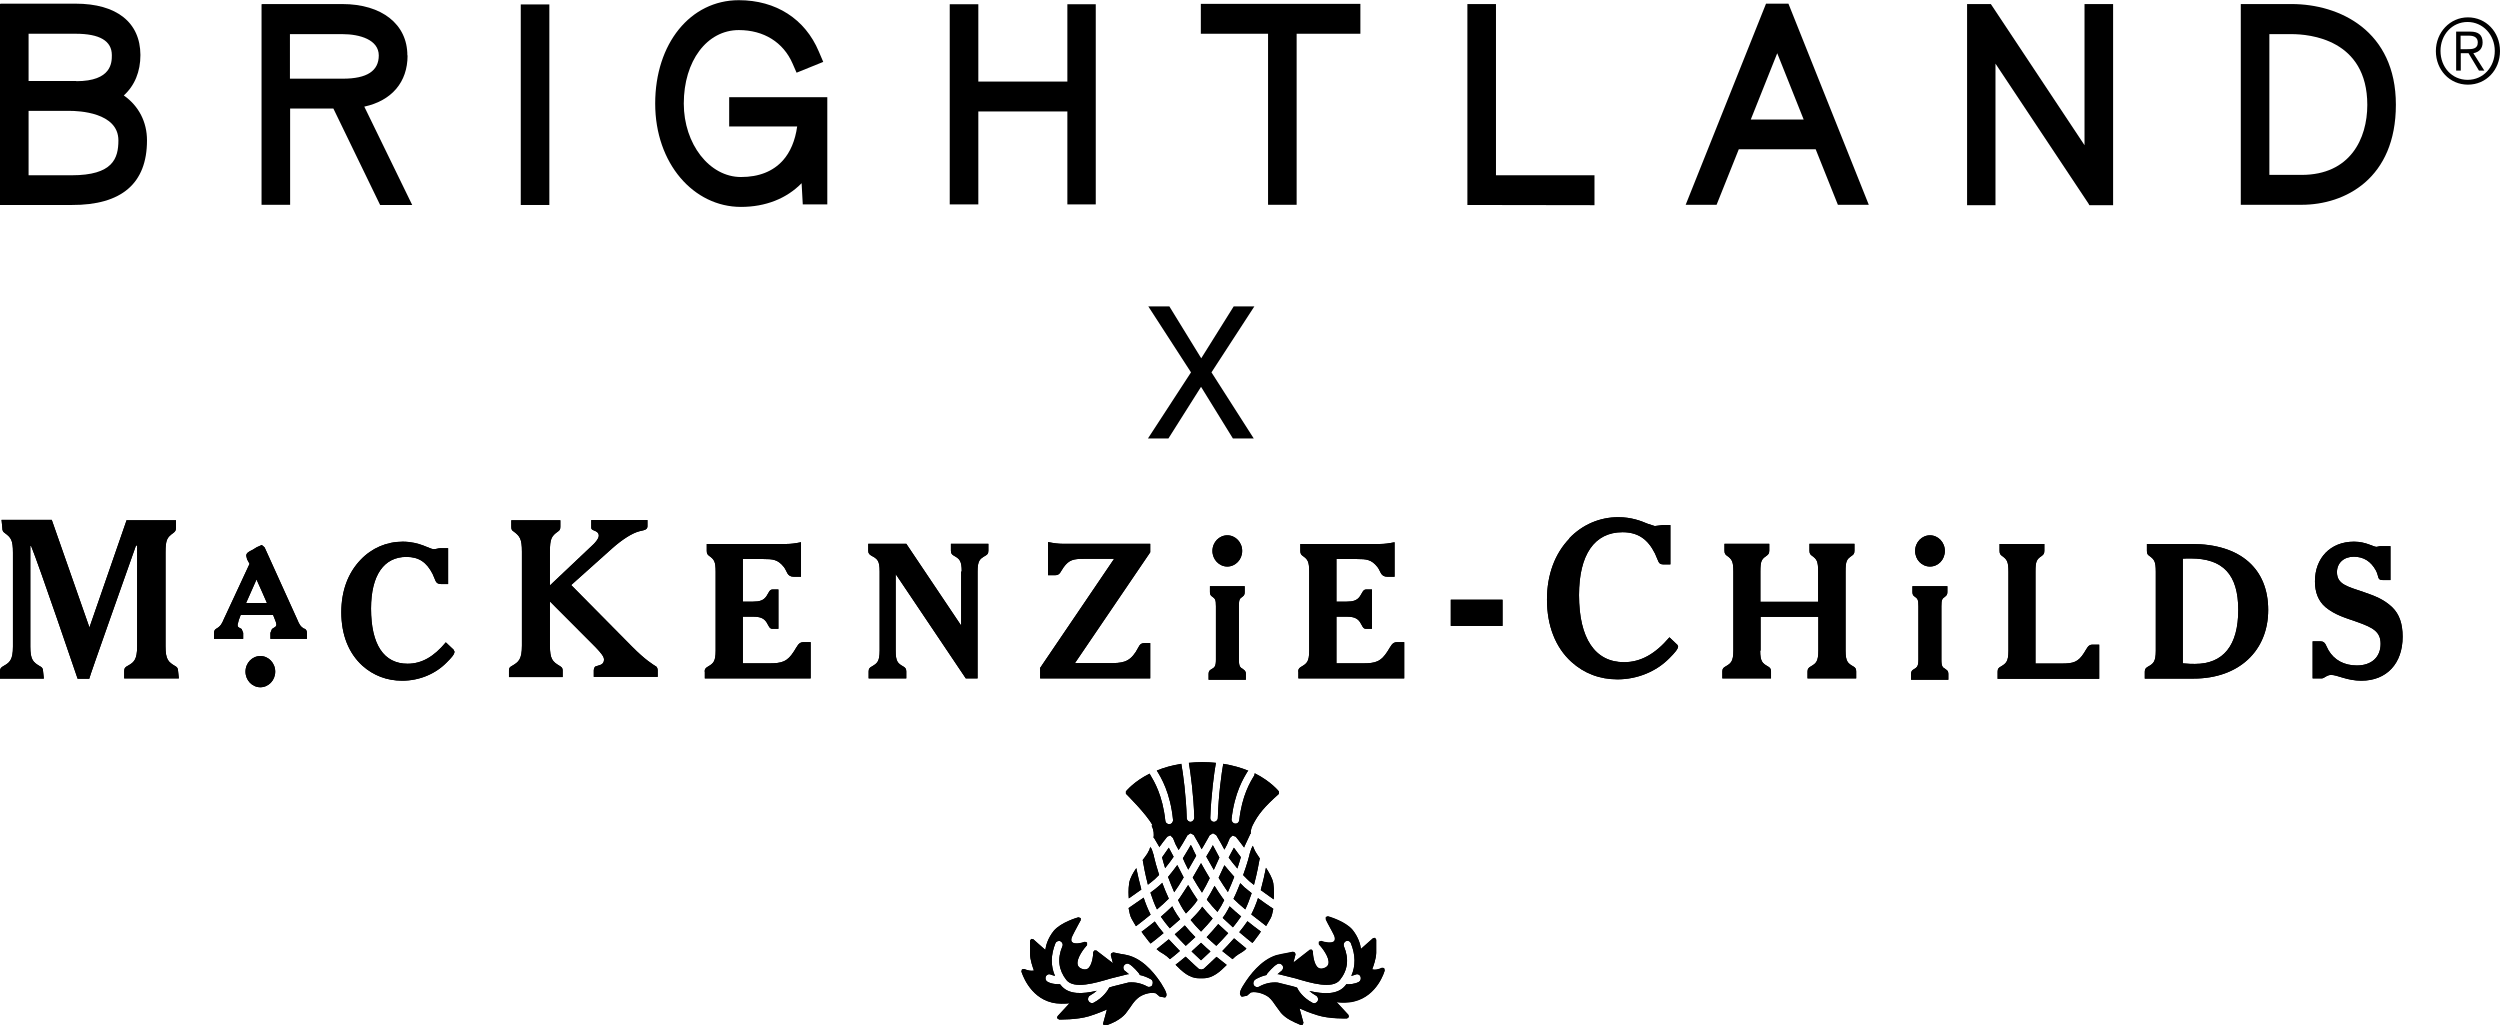 <svg xmlns="http://www.w3.org/2000/svg" fill="none" viewBox="0 0 261 107" height="107" width="261">
<g clip-path="url(#clip0_136_1148)">
<path fill="black" d="M247.146 10.952C247.146 14.495 245.351 18.259 240.29 18.259H236.922V3.563H239.241C241.096 3.563 247.146 4.087 247.146 10.952ZM239.241 0.423H233.938V21.38H240.29C244.827 21.38 250.13 18.642 250.13 10.932C250.13 3.221 244.262 0.423 239.241 0.423Z"></path>
<path fill="black" d="M111.433 8.516H102.137V0.443H99.152V21.34H102.137V11.636H111.433V21.34H114.397V0.443H111.433V8.516Z"></path>
<path fill="black" d="M156.18 0.423H153.195V21.4L166.343 21.42H166.464V18.3H156.18V0.423Z"></path>
<path fill="black" d="M7.965 8.455H2.984V3.523H7.905C10.405 3.523 11.676 4.268 11.676 5.757C11.676 6.502 11.676 8.475 7.965 8.475M2.984 11.575H7.3C8.147 11.575 12.361 11.716 12.361 14.656C12.361 16.548 11.777 18.299 7.481 18.299H2.984V11.575ZM12.926 9.965C14.055 8.938 14.66 7.489 14.66 5.737C14.64 2.335 12.18 0.382 7.885 0.382H0.141L0 0.402V21.4H7.481C12.704 21.42 15.346 19.145 15.346 14.656C15.346 12.743 14.499 11.072 12.926 9.965Z"></path>
<path fill="black" d="M54.367 21.4H57.352V0.463H54.367V21.4Z"></path>
<path fill="black" d="M125.367 3.523H132.385V21.38H135.369V3.523H142.024V0.403H125.367V3.523Z"></path>
<path fill="black" d="M188.305 12.482H182.78L185.543 5.556L188.305 12.482ZM184.373 0.382L175.984 21.38H179.211L181.53 15.582H189.556L191.875 21.38H195.101L186.712 0.382H184.373Z"></path>
<path fill="black" d="M217.624 15.159L207.965 0.604L207.844 0.423H205.363V21.42H208.328V6.644L218.027 21.239L218.128 21.42H220.608V0.423H217.624V15.159Z"></path>
<path fill="black" d="M39.545 5.778C39.545 7.409 38.315 8.214 35.794 8.214H30.269V3.563H35.734C37.569 3.563 39.545 4.147 39.545 5.798M42.529 5.778C42.529 2.537 39.868 0.423 35.734 0.423H27.426L27.305 0.443V21.38H30.289V11.334H34.806L39.646 21.32L39.686 21.4H43.034L38.033 11.133C40.896 10.509 42.55 8.576 42.55 5.798"></path>
<path fill="black" d="M76.146 13.206H83.224C83.022 14.676 82.498 15.904 81.732 16.75C80.703 17.897 79.231 18.481 77.356 18.481C74.069 18.481 71.387 15.038 71.387 10.811C71.387 6.362 73.807 3.14 77.134 3.14C79.735 3.14 81.772 4.409 82.74 6.623L83.163 7.59L85.946 6.462L85.482 5.375C84.051 1.973 81.006 0.02 77.134 0.02C72.072 0.02 68.402 4.55 68.402 10.811C68.402 17.072 72.415 21.601 77.356 21.601C79.917 21.601 82.115 20.735 83.688 19.125L83.809 21.34H86.37V10.146H76.126V13.226L76.146 13.206Z"></path>
<path fill="black" d="M261 5.335C261 7.288 259.568 8.838 257.652 8.838C255.736 8.838 254.305 7.288 254.305 5.335C254.305 3.382 255.777 1.812 257.652 1.812C259.528 1.812 261 3.322 261 5.335ZM257.632 8.335C259.265 8.335 260.455 6.986 260.455 5.315C260.455 3.644 259.225 2.295 257.612 2.295C255.999 2.295 254.789 3.624 254.789 5.315C254.789 7.006 255.978 8.335 257.612 8.335H257.632ZM257.914 3.302C258.741 3.302 259.185 3.644 259.185 4.429C259.185 5.033 258.862 5.436 258.217 5.557L259.366 7.368H258.802L257.713 5.557H256.906V7.368H256.422V3.302H257.914ZM257.571 5.134C258.076 5.134 258.681 5.134 258.681 4.429C258.681 3.966 258.358 3.725 257.793 3.725H256.886V5.134H257.571Z"></path>
<path fill="black" d="M31.781 65.669C31.358 65.408 31.237 65.166 31.055 64.723L27.627 57.154L27.325 56.892L26.8 57.134L26.377 57.395L26.215 57.476C25.953 57.617 25.711 57.738 25.711 58.02L25.792 58.382L26.054 58.865L23.554 64.24L23.392 64.582C23.191 65.066 23.049 65.368 22.626 65.609C22.485 65.69 22.344 65.79 22.344 66.072V66.696H25.389V66.072L25.227 65.669L25.046 65.569C24.885 65.488 24.804 65.448 24.804 65.227L24.925 64.743L25.127 64.2H28.514L28.797 64.925L28.857 65.186C28.857 65.388 28.756 65.448 28.575 65.549L28.393 65.669L28.232 66.072V66.696H32.043V66.072C32.043 65.79 31.902 65.69 31.761 65.609L31.781 65.669ZM27.889 62.952H25.691C25.832 62.65 26.619 60.878 26.78 60.496C26.962 60.878 27.748 62.67 27.869 62.952H27.889Z"></path>
<path fill="black" d="M47.329 67.783L47.45 68.025C47.45 68.307 47.167 68.629 46.623 69.172C45.453 70.36 43.78 71.065 41.985 71.065C40.392 71.065 38.98 70.521 37.831 69.495C36.399 68.186 35.633 66.273 35.633 63.918C35.633 61.703 36.318 59.831 37.649 58.442C38.819 57.214 40.372 56.55 42.045 56.55C43.82 56.55 44.868 57.335 45.272 57.335C45.534 57.335 45.756 57.234 45.937 57.234H46.784V60.979H46.099C45.433 60.979 45.514 60.636 45.171 59.932C44.546 58.704 43.739 58.14 42.428 58.14C40.109 58.14 38.738 60.013 38.738 63.535C38.738 67.32 40.089 69.293 42.55 69.293C44.022 69.293 45.292 68.568 46.542 67.059L47.329 67.803V67.783Z"></path>
<path fill="black" d="M61.727 54.316V54.98C61.727 55.221 61.727 55.262 62.01 55.383C62.231 55.463 62.514 55.584 62.514 55.926C62.514 56.288 61.969 56.812 61.969 56.812L57.412 61.12V57.597C57.412 56.248 57.573 55.966 58.259 55.483C58.42 55.362 58.501 55.282 58.501 55V54.316H53.379V55C53.379 55.302 53.459 55.383 53.621 55.483C54.266 55.966 54.488 56.248 54.488 57.597V67.401C54.488 68.851 54.145 69.112 53.459 69.515C53.237 69.636 53.137 69.716 53.137 69.998V70.683H58.743V69.998C58.743 69.736 58.642 69.656 58.42 69.515C57.674 69.072 57.412 68.79 57.412 67.401V62.791L62.13 67.522C62.796 68.206 63.058 68.569 63.058 68.851C63.058 69.314 62.735 69.414 62.433 69.495L62.13 69.596C62.13 69.596 61.989 69.757 61.989 69.978V70.662H68.664V69.978C68.664 69.797 68.583 69.656 68.523 69.596C68.2 69.394 67.374 68.911 65.982 67.502L59.63 61.08L63.905 57.255C64.974 56.309 65.982 55.664 66.748 55.463L67.172 55.362C67.454 55.302 67.595 55.161 67.595 54.96V54.295H61.747L61.727 54.316Z"></path>
<path fill="black" d="M73.562 70.119C73.562 69.817 73.704 69.716 73.905 69.595C74.45 69.273 74.712 69.092 74.712 67.945V59.691C74.712 58.603 74.551 58.402 74.046 58.04C73.885 57.919 73.784 57.818 73.784 57.516V56.791H82.133C82.536 56.791 83.04 56.731 83.625 56.61V60.214H82.899C82.133 60.214 82.193 59.63 81.83 59.187C81.205 58.402 80.681 58.362 79.693 58.362H77.555V62.811H78.624C79.29 62.811 79.713 62.69 80.015 62.247C80.257 61.885 80.338 61.543 80.641 61.543H81.266V65.65H80.641C80.318 65.65 80.257 65.327 80.015 64.945C79.713 64.502 79.29 64.381 78.624 64.381H77.555V69.253H80.278C81.649 69.253 82.193 69.092 82.899 67.985C83.242 67.461 83.363 67.039 83.887 67.039H84.633V70.823H73.583V70.099L73.562 70.119Z"></path>
<path fill="black" d="M100.405 59.67C100.405 58.523 100.163 58.342 99.598 58.02C99.396 57.899 99.275 57.798 99.275 57.496V56.772H103.187V57.496C103.187 57.818 103.066 57.899 102.865 58.02C102.3 58.342 102.058 58.523 102.058 59.67V70.823H100.828L93.508 59.932V67.924C93.508 69.072 93.73 69.253 94.294 69.575C94.496 69.696 94.617 69.797 94.617 70.099V70.823H90.685V70.099C90.685 69.797 90.806 69.696 91.028 69.575C91.572 69.253 91.834 69.072 91.834 67.924V59.67C91.834 58.523 91.612 58.362 90.987 58.02C90.786 57.899 90.644 57.798 90.644 57.496V56.772H94.617L100.344 65.307V59.67H100.405Z"></path>
<path fill="black" d="M108.57 69.757L116.314 58.342H113.128C112.079 58.342 111.615 58.442 111.051 59.208C110.708 59.67 110.688 60.053 110.143 60.053H109.417V56.59C110.002 56.711 110.506 56.772 110.93 56.772H120.085V57.657L112.22 69.233H115.769C117.12 69.233 117.846 69.173 118.572 68.065C118.915 67.542 118.935 67.139 119.48 67.139H120.085V70.823H108.59V69.757H108.57Z"></path>
<path fill="black" d="M129.806 69.877C129.463 69.676 129.342 69.595 129.342 68.87V63.294C129.342 62.589 129.402 62.509 129.725 62.287C129.866 62.187 129.947 62.066 129.947 61.824V61.2H126.317V61.824C126.317 62.106 126.438 62.207 126.559 62.287C126.861 62.509 126.942 62.589 126.942 63.294V68.87C126.942 69.595 126.801 69.676 126.458 69.877C126.317 69.957 126.176 70.058 126.176 70.34V70.964H130.068V70.34C130.068 70.058 129.906 69.957 129.785 69.877H129.806Z"></path>
<path fill="black" d="M135.531 70.119C135.531 69.817 135.672 69.716 135.874 69.595C136.419 69.273 136.681 69.092 136.681 67.945V59.691C136.681 58.603 136.519 58.402 136.015 58.04C135.854 57.919 135.753 57.818 135.753 57.516V56.791H144.102C144.505 56.791 145.009 56.731 145.594 56.61V60.214H144.868C144.102 60.214 144.162 59.63 143.799 59.187C143.174 58.402 142.65 58.362 141.662 58.362H139.524V62.811H140.593C141.258 62.811 141.682 62.69 141.984 62.247C142.226 61.885 142.307 61.543 142.609 61.543H143.234V65.65H142.609C142.287 65.65 142.226 65.327 141.984 64.945C141.682 64.502 141.258 64.381 140.593 64.381H139.524V69.253H142.246C143.618 69.253 144.162 69.092 144.868 67.985C145.211 67.461 145.332 67.039 145.856 67.039H146.602V70.823H135.551V70.099L135.531 70.119Z"></path>
<path fill="black" d="M151.461 62.609H156.865V65.347H151.461V62.609Z"></path>
<path fill="black" d="M163.843 56.228C162.311 57.818 161.504 60.033 161.504 62.589C161.504 65.327 162.391 67.582 164.045 69.092C165.376 70.3 167.009 70.924 168.864 70.924C170.921 70.924 172.897 70.119 174.269 68.73C174.853 68.146 175.196 67.743 175.196 67.481L175.116 67.32C175.116 67.32 174.511 66.737 174.289 66.535C172.797 68.287 171.284 69.132 169.55 69.132C166.525 69.132 164.851 66.656 164.851 62.126C164.851 57.899 166.465 55.563 169.389 55.563C170.961 55.563 172.01 56.248 172.776 57.778L173.018 58.342C173.2 58.785 173.24 58.925 173.724 58.925H174.39V54.819H173.543L173.24 54.859L172.756 54.919L172.01 54.678C171.345 54.396 170.336 53.993 168.945 53.993C167.009 53.993 165.194 54.778 163.843 56.188V56.228Z"></path>
<path fill="black" d="M183.765 67.924C183.765 69.072 184.007 69.253 184.572 69.575C184.773 69.696 184.894 69.797 184.894 70.099V70.823H179.812V70.099C179.812 69.797 179.933 69.696 180.155 69.575C180.7 69.253 180.962 69.072 180.962 67.924V59.67C180.962 58.583 180.801 58.382 180.296 58.02C180.135 57.899 180.034 57.798 180.034 57.496V56.772H184.713V57.496C184.713 57.798 184.592 57.899 184.43 58.02C183.906 58.382 183.785 58.563 183.785 59.67V62.831H189.815V59.67C189.815 58.583 189.673 58.382 189.169 58.02C189.008 57.899 188.907 57.798 188.907 57.496V56.772H193.606V57.496C193.606 57.798 193.505 57.899 193.323 58.02C192.799 58.382 192.678 58.563 192.678 59.67V67.924C192.678 69.072 192.92 69.253 193.485 69.575C193.686 69.696 193.787 69.797 193.787 70.099V70.823H188.705V70.099C188.705 69.797 188.847 69.696 189.048 69.575C189.593 69.253 189.835 69.072 189.835 67.924V64.401H183.805V67.924H183.765Z"></path>
<path fill="black" d="M208.551 70.843V70.119C208.551 69.797 208.672 69.716 208.874 69.595C209.419 69.273 209.681 69.092 209.681 67.945V59.691C209.681 58.603 209.519 58.402 209.015 58.04C208.854 57.919 208.753 57.818 208.753 57.516V56.791H213.431V57.516C213.431 57.818 213.31 57.919 213.149 58.04C212.625 58.402 212.504 58.583 212.504 59.691V69.273H215.246C216.456 69.273 216.96 69.132 217.585 68.146C217.888 67.683 217.989 67.3 218.453 67.3H219.158V70.864H208.531L208.551 70.843Z"></path>
<path fill="black" d="M227.887 69.253V58.322C228.169 58.301 228.431 58.301 228.693 58.301C232.081 58.301 233.674 59.972 233.674 63.676C233.674 67.381 232.121 69.313 229.157 69.313C228.875 69.313 228.431 69.313 227.887 69.253ZM223.934 70.843H229.016C233.735 70.843 236.8 67.945 236.8 63.676C236.8 59.409 233.936 56.791 228.814 56.791H224.136V57.516C224.136 57.838 224.237 57.919 224.398 58.04C224.902 58.402 225.063 58.603 225.063 59.691V67.945C225.063 69.092 224.801 69.293 224.257 69.595C224.055 69.716 223.914 69.817 223.914 70.119V70.843H223.934Z"></path>
<path fill="black" d="M241.418 66.958H242.285C242.789 66.958 242.83 67.441 243.092 67.884C243.697 68.911 244.725 69.474 246.056 69.474C247.609 69.474 248.536 68.589 248.536 67.22C248.536 65.911 247.71 65.508 245.955 64.884C244.866 64.502 243.757 64.2 242.769 63.374C242.043 62.75 241.68 61.844 241.68 60.697C241.68 58.261 243.293 56.55 245.754 56.55C247.024 56.55 247.75 57.093 248.113 57.093L248.496 57.013H249.565V60.556H248.738C248.173 60.556 248.375 60.194 248.052 59.57C247.528 58.603 246.762 58.12 245.733 58.12C244.705 58.12 243.979 58.764 243.979 59.731C243.979 60.999 245.028 61.22 246.802 61.824C247.851 62.187 248.859 62.549 249.746 63.395C250.492 64.119 250.835 65.106 250.835 66.475C250.835 69.253 249.182 71.065 246.52 71.065C245.028 71.065 244.019 70.461 243.374 70.461C242.91 70.461 242.648 70.823 242.406 70.823H241.438V66.958H241.418Z"></path>
<path fill="black" d="M28.734 70.119C28.734 71.025 28.029 71.75 27.182 71.75C26.335 71.75 25.629 71.025 25.629 70.119C25.629 69.213 26.335 68.488 27.182 68.488C28.029 68.488 28.734 69.213 28.734 70.119Z"></path>
<path fill="black" d="M129.684 57.516C129.684 58.422 128.978 59.147 128.131 59.147C127.284 59.147 126.578 58.422 126.578 57.516C126.578 56.611 127.284 55.886 128.131 55.886C128.978 55.886 129.684 56.611 129.684 57.516Z"></path>
<path fill="black" d="M203.145 69.877C202.803 69.676 202.682 69.595 202.682 68.87V63.294C202.682 62.589 202.762 62.509 203.065 62.287C203.206 62.187 203.307 62.066 203.307 61.824V61.2H199.657V61.824C199.657 62.106 199.778 62.207 199.899 62.287C200.201 62.509 200.282 62.589 200.282 63.294V68.87C200.282 69.595 200.121 69.676 199.798 69.877C199.657 69.957 199.516 70.058 199.516 70.34V70.964H203.408V70.34C203.408 70.058 203.266 69.957 203.125 69.877H203.145Z"></path>
<path fill="black" d="M203.043 57.516C203.043 58.422 202.357 59.147 201.49 59.147C200.623 59.147 199.938 58.422 199.938 57.516C199.938 56.611 200.643 55.886 201.49 55.886C202.337 55.886 203.043 56.611 203.043 57.516Z"></path>
<path fill="black" d="M13.208 54.335L9.337 65.508L5.404 54.275H0.161L0.242 55.1C0.242 55.422 0.323 55.523 0.524 55.664C1.149 56.127 1.351 56.389 1.351 57.697V67.501C1.351 68.911 1.008 69.172 0.363 69.535C0.121 69.676 0 69.776 0 70.078V70.843H4.578L4.497 70.078C4.497 69.776 4.376 69.656 4.134 69.535C3.468 69.132 3.166 68.891 3.166 67.501V56.993H3.247C4.033 58.885 8.106 70.863 8.106 70.863H9.316C9.316 70.702 13.632 58.563 14.196 56.952H14.317V67.481C14.317 68.891 13.975 69.152 13.329 69.515C13.107 69.635 12.966 69.736 12.966 70.058V70.823H18.673L18.592 70.058C18.592 69.756 18.471 69.635 18.25 69.515C17.584 69.112 17.282 68.87 17.282 67.481V57.677C17.282 56.349 17.443 56.107 18.088 55.644C18.27 55.503 18.371 55.402 18.371 55.1V54.315H13.188V54.335H13.208Z"></path>
<path fill="black" d="M121.293 102.772C120.769 101.947 119.599 100.316 117.966 99.793C117.603 99.672 117.018 99.592 117.018 99.592L116.232 99.431L116.03 99.511L115.969 99.672V99.712L116.111 100.256L116.191 100.558C115.485 100.014 114.457 99.229 114.457 99.229H114.255L114.134 99.39C114.134 99.773 114.013 100.8 113.57 101.122C113.388 101.242 113.166 101.242 112.884 101.122C112.662 101.021 112.541 100.88 112.501 100.679C112.38 100.035 113.166 99.008 113.489 98.666V98.404L113.267 98.323C112.884 98.464 112.178 98.605 111.936 98.364C111.835 98.283 111.815 98.122 111.876 97.901C111.916 97.76 112.36 96.914 112.582 96.511L112.824 96.069V95.847L112.582 95.767C112.501 95.787 110.747 96.29 110 97.196C109.395 97.961 109.194 98.706 109.133 99.169C108.73 98.827 107.883 98.062 107.883 98.062L107.661 98.021L107.54 98.203V99.592C107.54 100.196 107.802 100.94 107.944 101.323C107.681 101.383 107.359 101.343 106.915 101.162L106.693 101.202L106.633 101.424C106.673 101.524 107.419 104.081 109.819 104.665C110.484 104.826 111.17 104.786 111.654 104.745C111.19 105.249 110.424 106.074 110.424 106.074L110.363 106.215V106.295L110.565 106.436C110.646 106.436 112.42 106.477 113.691 106.094C114.477 105.853 115.143 105.571 115.566 105.39C115.425 105.913 115.163 106.859 115.163 106.859V106.899L115.243 107.06H115.485C116.171 106.799 116.957 106.457 117.502 105.832L118.006 105.148C118.248 104.786 118.47 104.463 118.793 104.202C119.176 103.86 120.023 103.537 120.668 103.698L121.071 104.041L121.636 104.141C121.858 103.96 121.878 103.719 121.333 102.853L121.293 102.772ZM120.325 102.813C120.224 103.014 119.982 103.095 119.781 102.994C119.155 102.652 118.49 102.511 117.825 102.571L116.211 102.974L115.808 103.095C115.667 103.376 115.203 104.141 114.175 104.685C113.973 104.786 113.731 104.685 113.63 104.484C113.529 104.282 113.61 104.021 113.812 103.92C114.094 103.759 114.316 103.598 114.497 103.437C113.025 103.779 111.553 103.88 110.747 102.853L110.666 102.752C110.363 102.752 109.799 102.752 109.355 102.491C109.153 102.37 109.093 102.128 109.194 101.927C109.295 101.726 109.537 101.645 109.738 101.766L110.142 101.887C109.678 100.84 109.698 99.692 110.182 98.484C110.263 98.283 110.505 98.182 110.706 98.263C110.908 98.364 111.009 98.605 110.908 98.806C110.363 100.095 110.525 101.283 111.331 102.309C112.118 103.296 114.336 102.632 115.969 102.148L117.744 101.705H117.865L117.502 101.403C117.3 101.303 117.22 101.041 117.32 100.84C117.421 100.638 117.663 100.538 117.865 100.638C118.288 100.86 118.873 101.565 118.974 101.705V101.786C119.377 101.867 119.781 102.028 120.144 102.229C120.345 102.33 120.406 102.591 120.305 102.793L120.325 102.813Z"></path>
<path fill="black" d="M129.622 104.061L130.186 103.96L130.589 103.618C131.215 103.477 132.062 103.799 132.465 104.121C132.767 104.383 132.989 104.705 133.231 105.067L133.735 105.752C134.28 106.376 135.046 106.698 135.752 107H135.994L136.074 106.799V106.758C136.074 106.758 135.812 105.812 135.671 105.289C136.074 105.47 136.74 105.752 137.526 105.993C138.777 106.396 140.571 106.336 140.632 106.336L140.813 106.195V106.114L140.773 105.973C140.773 105.973 140.007 105.148 139.543 104.645C140.027 104.705 140.733 104.725 141.378 104.564C143.798 103.98 144.544 101.444 144.564 101.323L144.504 101.101L144.282 101.061C143.858 101.263 143.515 101.303 143.253 101.222C143.394 100.86 143.657 100.115 143.677 99.511V98.122L143.556 97.941L143.334 97.981C143.334 97.981 142.467 98.746 142.084 99.088C142.023 98.625 141.822 97.88 141.217 97.115C140.47 96.21 138.716 95.706 138.635 95.686L138.414 95.767V96.008L138.635 96.451C138.857 96.854 139.321 97.699 139.341 97.84C139.382 98.062 139.361 98.223 139.261 98.303C139.019 98.525 138.313 98.404 137.93 98.263L137.688 98.343V98.605C138.03 98.947 138.817 99.974 138.696 100.618C138.656 100.82 138.535 100.961 138.313 101.061C138.03 101.182 137.809 101.182 137.627 101.061C137.184 100.759 137.063 99.712 137.063 99.35L136.962 99.169H136.76C136.76 99.169 135.711 99.994 135.026 100.518L135.106 100.216L135.248 99.672V99.632L135.187 99.471L134.986 99.39L134.179 99.551C134.179 99.551 133.594 99.652 133.231 99.753C131.598 100.276 130.428 101.907 129.904 102.732C129.339 103.598 129.38 103.839 129.601 104.021L129.622 104.061ZM131.094 102.229C131.457 102.028 131.86 101.866 132.243 101.786V101.705C132.364 101.564 132.949 100.84 133.372 100.638C133.574 100.538 133.816 100.638 133.917 100.84C134.018 101.041 133.917 101.303 133.735 101.403L133.372 101.705H133.493L135.268 102.148C136.881 102.631 139.099 103.296 139.886 102.309C140.712 101.283 140.854 100.115 140.309 98.806C140.228 98.605 140.309 98.343 140.511 98.263C140.712 98.162 140.954 98.263 141.035 98.484C141.519 99.692 141.539 100.84 141.075 101.887L141.479 101.766C141.68 101.645 141.922 101.726 142.023 101.927C142.124 102.128 142.064 102.39 141.862 102.511C141.418 102.752 140.854 102.772 140.551 102.752L140.47 102.873C139.664 103.88 138.192 103.799 136.7 103.457C136.881 103.618 137.103 103.779 137.385 103.94C137.587 104.041 137.667 104.302 137.567 104.504C137.466 104.705 137.224 104.806 137.022 104.705C135.994 104.161 135.53 103.396 135.409 103.115L135.006 102.994L133.392 102.591C132.727 102.531 132.062 102.672 131.436 103.014C131.235 103.115 130.993 103.034 130.892 102.833C130.791 102.631 130.872 102.37 131.053 102.269L131.094 102.229Z"></path>
<path fill="black" d="M124.52 91.619C124.822 92.143 125.145 92.686 125.487 93.189C125.77 92.706 126.052 92.203 126.294 91.68C125.931 91.076 125.608 90.512 125.387 90.109C125.165 90.512 124.862 91.035 124.52 91.619Z"></path>
<path fill="black" d="M127.223 91.64C127.545 92.163 127.888 92.686 128.191 93.129C128.433 92.586 128.675 92.022 128.856 91.539C128.473 91.116 128.11 90.673 127.828 90.331C127.646 90.714 127.444 91.156 127.223 91.64Z"></path>
<path fill="black" d="M128.777 93.834C129.12 94.176 129.544 94.558 130.007 94.941C130.249 94.438 130.471 93.854 130.673 93.25C130.391 93.028 130.128 92.807 129.907 92.626L129.483 92.203C129.281 92.706 129.06 93.27 128.777 93.834Z"></path>
<path fill="black" d="M124.037 92.404C123.734 92.888 123.432 93.33 123.17 93.733L122.988 93.975C123.089 94.176 123.19 94.377 123.291 94.558C123.432 94.82 123.613 95.102 123.815 95.364C124.178 95.001 124.501 94.659 124.743 94.357L125.025 93.954C124.702 93.471 124.36 92.948 124.057 92.424L124.037 92.404Z"></path>
<path fill="black" d="M126.619 88.237L126.438 88.579L125.934 89.425C126.115 89.747 126.397 90.251 126.72 90.814C126.962 90.291 127.164 89.848 127.305 89.526L126.76 88.499L126.619 88.237Z"></path>
<path fill="black" d="M127.505 94.558C127.605 94.357 127.706 94.156 127.807 93.975L127.626 93.733C127.363 93.371 127.081 92.948 126.799 92.485C126.537 92.988 126.275 93.451 125.992 93.914L126.113 94.075C126.395 94.438 126.738 94.82 127.101 95.203C127.242 94.981 127.384 94.76 127.505 94.558Z"></path>
<path fill="black" d="M126.6 95.887C126.196 95.464 125.813 95.042 125.511 94.659L125.349 94.901C125.067 95.263 124.704 95.646 124.301 96.048C124.644 96.471 125.007 96.874 125.39 97.256C125.813 96.813 126.237 96.35 126.6 95.887Z"></path>
<path fill="black" d="M120.547 96.21C120.063 96.612 119.579 96.975 119.176 97.277C119.297 97.458 119.478 97.699 119.7 97.981C119.882 98.223 120.023 98.404 120.124 98.505C120.487 98.223 120.971 97.84 121.475 97.418C121.132 97.015 120.809 96.592 120.547 96.189V96.21Z"></path>
<path fill="black" d="M130.226 96.189C129.984 96.551 129.681 96.934 129.379 97.317C129.964 97.82 130.468 98.222 130.75 98.444C130.851 98.343 130.972 98.182 131.113 97.981C131.335 97.679 131.516 97.457 131.637 97.256C131.214 96.954 130.73 96.572 130.226 96.169V96.189Z"></path>
<path fill="black" d="M131.339 93.753C131.137 94.377 130.895 94.961 130.633 95.465C131.218 95.928 131.762 96.35 132.186 96.672C132.307 96.491 132.468 96.169 132.629 95.907C132.77 95.686 132.871 95.223 132.932 94.881C132.508 94.599 131.903 94.176 131.318 93.753H131.339Z"></path>
<path fill="black" d="M118.632 90.633C118.35 91.035 117.967 91.659 117.886 92.203C117.785 92.847 117.825 93.492 117.846 93.793C118.249 93.512 118.692 93.189 119.156 92.867C118.934 92.042 118.753 91.237 118.632 90.633Z"></path>
<path fill="black" d="M119.298 89.787C119.378 90.271 119.56 91.277 119.842 92.364C120.124 92.143 120.386 91.942 120.588 91.76L121.012 91.338C120.749 90.532 120.568 89.848 120.467 89.405V89.345C120.386 89.103 120.245 88.66 120.245 88.66L120.084 88.398V88.519H120.064L120.023 88.6V88.66L119.781 89.123C119.62 89.365 119.439 89.606 119.277 89.808L119.298 89.787Z"></path>
<path fill="black" d="M120.123 95.484C119.841 94.941 119.599 94.337 119.397 93.713C118.832 94.115 118.268 94.498 117.824 94.8C117.885 95.142 117.986 95.666 118.147 95.927C118.308 96.189 118.47 96.511 118.591 96.692L118.651 96.652C119.054 96.35 119.579 95.927 120.103 95.505L120.123 95.484Z"></path>
<path fill="black" d="M130.451 89.224C130.451 89.224 130.229 90.15 129.785 91.358C129.987 91.579 130.209 91.781 130.41 91.982L130.914 92.385C131.237 91.177 131.439 90.049 131.499 89.707L131.54 89.647C131.439 89.486 131.318 89.304 131.197 89.123C131.015 88.862 130.894 88.56 130.793 88.298L130.632 88.62L130.451 89.184V89.244V89.224Z"></path>
<path fill="black" d="M128.273 89.526C128.495 89.828 128.798 90.23 129.181 90.673C129.342 90.19 129.463 89.767 129.544 89.486C129.322 89.183 128.838 88.519 128.818 88.499C128.778 88.559 128.455 89.183 128.273 89.526Z"></path>
<path fill="black" d="M132.932 92.203C132.831 91.64 132.428 90.995 132.166 90.593C132.045 91.217 131.863 92.042 131.621 92.928C132.085 93.27 132.569 93.612 132.972 93.894C132.992 93.673 133.053 92.948 132.932 92.203Z"></path>
<path fill="black" d="M129.584 95.686C129.141 95.324 128.737 94.961 128.374 94.619L128.173 95.002C128.032 95.284 127.85 95.545 127.648 95.827C128.011 96.169 128.374 96.491 128.717 96.814C129.04 96.431 129.302 96.049 129.544 95.706L129.584 95.686Z"></path>
<path fill="black" d="M120.225 86.204C120.467 86.667 120.487 87.11 120.427 87.492L120.467 87.452L121.011 88.378V88.459C121.213 88.217 121.354 87.996 121.354 87.996L121.858 87.352L122.181 87.211L122.463 87.492L122.725 88.137C122.725 88.137 122.887 88.439 123.048 88.741C123.25 88.418 123.451 88.096 123.451 88.096L123.976 87.191L124.298 86.989L124.641 87.191L125.246 88.257C125.246 88.257 125.347 88.459 125.448 88.66C125.569 88.439 125.69 88.257 125.69 88.257L126.295 87.191L126.638 86.989L126.98 87.191L127.505 88.096C127.505 88.096 127.666 88.398 127.827 88.7C127.968 88.418 128.11 88.157 128.11 88.157L128.392 87.492L128.674 87.231L129.017 87.352L129.521 87.996C129.521 87.996 129.703 88.237 129.884 88.479L129.945 88.318L130.529 87.07H130.57C130.57 86.788 130.61 86.486 130.771 86.164C131.356 84.996 132.002 84.231 133.514 82.882V82.621C133.514 82.621 132.687 81.574 130.993 80.728L130.953 80.95C130.529 81.634 129.662 83.064 129.38 85.62C129.36 85.842 129.158 86.023 128.936 85.983C128.715 85.962 128.553 85.741 128.573 85.519C128.876 82.761 129.824 81.231 130.267 80.507L130.328 80.466C129.602 80.165 128.715 79.903 127.706 79.742C127.545 80.627 127.202 83.084 127.142 85.399C127.142 85.62 126.94 85.801 126.738 85.801C126.517 85.801 126.335 85.6 126.355 85.359C126.436 83.064 126.759 80.607 126.94 79.641C126.496 79.601 126.033 79.561 125.528 79.561C125.024 79.561 124.561 79.601 124.117 79.641C124.298 80.688 124.621 83.084 124.682 85.359C124.682 85.58 124.52 85.781 124.298 85.801C124.077 85.801 123.895 85.62 123.895 85.399C123.835 83.144 123.512 80.708 123.33 79.742C122.342 79.903 121.495 80.144 120.769 80.446C121.233 81.191 122.181 82.761 122.463 85.58C122.483 85.822 122.322 86.023 122.1 86.043C121.879 86.063 121.677 85.902 121.657 85.66C121.374 83.043 120.507 81.594 120.084 80.889L120.023 80.768C118.37 81.594 117.603 82.56 117.543 82.621V82.862C117.543 82.862 119.741 85.036 120.326 86.164L120.225 86.204Z"></path>
<path fill="black" d="M128.211 97.417C127.868 97.115 127.525 96.793 127.183 96.471C126.799 96.934 126.396 97.397 125.973 97.84C126.315 98.162 126.658 98.464 126.981 98.746C127.384 98.343 127.828 97.88 128.231 97.417H128.211Z"></path>
<path fill="black" d="M123.19 99.29C122.807 98.907 122.424 98.484 122.02 98.061C121.536 98.444 121.113 98.786 120.75 99.088C120.871 99.209 121.073 99.37 121.496 99.612C121.698 99.733 121.92 99.914 122.141 100.135C122.404 99.934 122.767 99.652 123.17 99.29H123.19Z"></path>
<path fill="black" d="M128.836 97.961C128.432 98.424 128.009 98.867 127.605 99.29C128.069 99.672 128.452 99.954 128.674 100.135C128.896 99.914 129.118 99.733 129.32 99.612C129.824 99.33 130.025 99.149 130.126 99.028C129.803 98.766 129.36 98.404 128.836 97.961Z"></path>
<path fill="black" d="M127.022 99.874C126.276 100.598 125.731 101.081 125.671 101.142L125.55 101.182L125.409 101.222L125.267 101.182L125.146 101.142C125.146 101.142 124.521 100.598 123.775 99.874C123.372 100.216 123.009 100.498 122.727 100.719C123.412 101.424 124.178 102.128 125.146 102.128H125.651C126.618 102.128 127.385 101.424 128.07 100.739C127.808 100.538 127.445 100.256 127.002 99.894L127.022 99.874Z"></path>
<path fill="black" d="M121.114 92.385C120.852 92.626 120.489 92.908 120.105 93.19C120.307 93.814 120.529 94.418 120.791 94.941C121.255 94.559 121.678 94.156 122.021 93.814C121.759 93.25 121.537 92.707 121.336 92.163L121.134 92.364L121.114 92.385Z"></path>
<path fill="black" d="M121.316 89.486C121.397 89.808 121.498 90.19 121.639 90.633C122.002 90.19 122.305 89.767 122.526 89.445C122.345 89.103 122.083 88.6 122.022 88.499C122.002 88.519 121.538 89.204 121.337 89.486H121.316Z"></path>
<path fill="black" d="M126.375 99.33C126.052 99.048 125.709 98.746 125.387 98.424C125.044 98.746 124.721 99.048 124.398 99.33C124.822 99.732 125.165 100.054 125.387 100.256C125.608 100.054 125.951 99.732 126.375 99.33Z"></path>
<path fill="black" d="M124.299 88.237L124.158 88.499L123.492 89.606C123.613 89.908 123.815 90.311 124.057 90.794C124.42 90.17 124.702 89.647 124.884 89.344C124.722 89.022 124.5 88.579 124.521 88.579L124.339 88.237H124.299Z"></path>
<path fill="black" d="M121.941 91.539C122.123 92.042 122.345 92.586 122.587 93.15C122.909 92.707 123.252 92.163 123.575 91.6C123.313 91.116 123.091 90.673 122.909 90.311C122.647 90.673 122.304 91.116 121.941 91.559V91.539Z"></path>
<path fill="black" d="M124.802 97.84C124.419 97.457 124.036 97.035 123.693 96.612C123.35 96.934 123.008 97.236 122.645 97.538C123.028 97.961 123.431 98.383 123.794 98.746C124.117 98.464 124.439 98.162 124.782 97.84H124.802Z"></path>
<path fill="black" d="M123.192 95.948C122.95 95.626 122.748 95.304 122.567 94.981L122.385 94.619C122.022 94.961 121.619 95.344 121.195 95.706C121.457 96.089 121.78 96.511 122.123 96.914C122.486 96.612 122.849 96.29 123.212 95.968L123.192 95.948Z"></path>
<path fill="black" d="M31.781 65.669C31.358 65.408 31.237 65.166 31.055 64.723L27.627 57.154L27.325 56.892L26.8 57.134L26.377 57.395L26.215 57.476C25.953 57.617 25.711 57.738 25.711 58.02L25.792 58.382L26.054 58.865L23.554 64.24L23.392 64.582C23.191 65.066 23.049 65.368 22.626 65.609C22.485 65.69 22.344 65.79 22.344 66.072V66.696H25.389V66.072L25.227 65.669L25.046 65.569C24.885 65.488 24.804 65.448 24.804 65.227L24.925 64.743L25.127 64.2H28.514L28.797 64.925L28.857 65.186C28.857 65.388 28.756 65.448 28.575 65.549L28.393 65.669L28.232 66.072V66.696H32.043V66.072C32.043 65.79 31.902 65.69 31.761 65.609L31.781 65.669ZM27.889 62.952H25.691C25.832 62.65 26.619 60.878 26.78 60.496C26.962 60.878 27.748 62.67 27.869 62.952H27.889Z"></path>
<path fill="black" d="M47.329 67.783L47.45 68.025C47.45 68.307 47.167 68.629 46.623 69.172C45.453 70.36 43.78 71.065 41.985 71.065C40.392 71.065 38.98 70.521 37.831 69.495C36.399 68.186 35.633 66.273 35.633 63.918C35.633 61.703 36.318 59.831 37.649 58.442C38.819 57.214 40.372 56.55 42.045 56.55C43.82 56.55 44.868 57.335 45.272 57.335C45.534 57.335 45.756 57.234 45.937 57.234H46.784V60.979H46.099C45.433 60.979 45.514 60.636 45.171 59.932C44.546 58.704 43.739 58.14 42.428 58.14C40.109 58.14 38.738 60.013 38.738 63.535C38.738 67.32 40.089 69.293 42.55 69.293C44.022 69.293 45.292 68.568 46.542 67.059L47.329 67.803V67.783Z"></path>
<path fill="black" d="M61.727 54.316V54.98C61.727 55.221 61.727 55.262 62.01 55.383C62.231 55.463 62.514 55.584 62.514 55.926C62.514 56.288 61.969 56.812 61.969 56.812L57.412 61.12V57.597C57.412 56.248 57.573 55.966 58.259 55.483C58.42 55.362 58.501 55.282 58.501 55V54.316H53.379V55C53.379 55.302 53.459 55.383 53.621 55.483C54.266 55.966 54.488 56.248 54.488 57.597V67.401C54.488 68.851 54.145 69.112 53.459 69.515C53.237 69.636 53.137 69.716 53.137 69.998V70.683H58.743V69.998C58.743 69.736 58.642 69.656 58.42 69.515C57.674 69.072 57.412 68.79 57.412 67.401V62.791L62.13 67.522C62.796 68.206 63.058 68.569 63.058 68.851C63.058 69.314 62.735 69.414 62.433 69.495L62.13 69.596C62.13 69.596 61.989 69.757 61.989 69.978V70.662H68.664V69.978C68.664 69.797 68.583 69.656 68.523 69.596C68.2 69.394 67.374 68.911 65.982 67.502L59.63 61.08L63.905 57.255C64.974 56.309 65.982 55.664 66.748 55.463L67.172 55.362C67.454 55.302 67.595 55.161 67.595 54.96V54.295H61.747L61.727 54.316Z"></path>
<path fill="black" d="M73.562 70.119C73.562 69.817 73.704 69.716 73.905 69.595C74.45 69.273 74.712 69.092 74.712 67.945V59.691C74.712 58.603 74.551 58.402 74.046 58.04C73.885 57.919 73.784 57.818 73.784 57.516V56.791H82.133C82.536 56.791 83.04 56.731 83.625 56.61V60.214H82.899C82.133 60.214 82.193 59.63 81.83 59.187C81.205 58.402 80.681 58.362 79.693 58.362H77.555V62.811H78.624C79.29 62.811 79.713 62.69 80.015 62.247C80.257 61.885 80.338 61.543 80.641 61.543H81.266V65.65H80.641C80.318 65.65 80.257 65.327 80.015 64.945C79.713 64.502 79.29 64.381 78.624 64.381H77.555V69.253H80.278C81.649 69.253 82.193 69.092 82.899 67.985C83.242 67.461 83.363 67.039 83.887 67.039H84.633V70.823H73.583V70.099L73.562 70.119Z"></path>
<path fill="black" d="M100.405 59.67C100.405 58.523 100.163 58.342 99.598 58.02C99.396 57.899 99.275 57.798 99.275 57.496V56.772H103.187V57.496C103.187 57.818 103.066 57.899 102.865 58.02C102.3 58.342 102.058 58.523 102.058 59.67V70.823H100.828L93.508 59.932V67.924C93.508 69.072 93.73 69.253 94.294 69.575C94.496 69.696 94.617 69.797 94.617 70.099V70.823H90.685V70.099C90.685 69.797 90.806 69.696 91.028 69.575C91.572 69.253 91.834 69.072 91.834 67.924V59.67C91.834 58.523 91.612 58.362 90.987 58.02C90.786 57.899 90.644 57.798 90.644 57.496V56.772H94.617L100.344 65.307V59.67H100.405Z"></path>
<path fill="black" d="M108.57 69.757L116.314 58.342H113.128C112.079 58.342 111.615 58.442 111.051 59.208C110.708 59.67 110.688 60.053 110.143 60.053H109.417V56.59C110.002 56.711 110.506 56.772 110.93 56.772H120.085V57.657L112.22 69.233H115.769C117.12 69.233 117.846 69.173 118.572 68.065C118.915 67.542 118.935 67.139 119.48 67.139H120.085V70.823H108.59V69.757H108.57Z"></path>
<path fill="black" d="M129.806 69.877C129.463 69.676 129.342 69.595 129.342 68.87V63.294C129.342 62.589 129.402 62.509 129.725 62.287C129.866 62.187 129.947 62.066 129.947 61.824V61.2H126.317V61.824C126.317 62.106 126.438 62.207 126.559 62.287C126.861 62.509 126.942 62.589 126.942 63.294V68.87C126.942 69.595 126.801 69.676 126.458 69.877C126.317 69.957 126.176 70.058 126.176 70.34V70.964H130.068V70.34C130.068 70.058 129.906 69.957 129.785 69.877H129.806Z"></path>
<path fill="black" d="M135.531 70.119C135.531 69.817 135.672 69.716 135.874 69.595C136.419 69.273 136.681 69.092 136.681 67.945V59.691C136.681 58.603 136.519 58.402 136.015 58.04C135.854 57.919 135.753 57.818 135.753 57.516V56.791H144.102C144.505 56.791 145.009 56.731 145.594 56.61V60.214H144.868C144.102 60.214 144.162 59.63 143.799 59.187C143.174 58.402 142.65 58.362 141.662 58.362H139.524V62.811H140.593C141.258 62.811 141.682 62.69 141.984 62.247C142.226 61.885 142.307 61.543 142.609 61.543H143.234V65.65H142.609C142.287 65.65 142.226 65.327 141.984 64.945C141.682 64.502 141.258 64.381 140.593 64.381H139.524V69.253H142.246C143.618 69.253 144.162 69.092 144.868 67.985C145.211 67.461 145.332 67.039 145.856 67.039H146.602V70.823H135.551V70.099L135.531 70.119Z"></path>
<path fill="black" d="M151.461 62.609H156.865V65.347H151.461V62.609Z"></path>
<path fill="black" d="M163.843 56.228C162.311 57.818 161.504 60.033 161.504 62.589C161.504 65.327 162.391 67.582 164.045 69.092C165.376 70.3 167.009 70.924 168.864 70.924C170.921 70.924 172.897 70.119 174.269 68.73C174.853 68.146 175.196 67.743 175.196 67.481L175.116 67.32C175.116 67.32 174.511 66.737 174.289 66.535C172.797 68.287 171.284 69.132 169.55 69.132C166.525 69.132 164.851 66.656 164.851 62.126C164.851 57.899 166.465 55.563 169.389 55.563C170.961 55.563 172.01 56.248 172.776 57.778L173.018 58.342C173.2 58.785 173.24 58.925 173.724 58.925H174.39V54.819H173.543L173.24 54.859L172.756 54.919L172.01 54.678C171.345 54.396 170.336 53.993 168.945 53.993C167.009 53.993 165.194 54.778 163.843 56.188V56.228Z"></path>
<path fill="black" d="M183.765 67.924C183.765 69.072 184.007 69.253 184.572 69.575C184.773 69.696 184.894 69.797 184.894 70.099V70.823H179.812V70.099C179.812 69.797 179.933 69.696 180.155 69.575C180.7 69.253 180.962 69.072 180.962 67.924V59.67C180.962 58.583 180.801 58.382 180.296 58.02C180.135 57.899 180.034 57.798 180.034 57.496V56.772H184.713V57.496C184.713 57.798 184.592 57.899 184.43 58.02C183.906 58.382 183.785 58.563 183.785 59.67V62.831H189.815V59.67C189.815 58.583 189.673 58.382 189.169 58.02C189.008 57.899 188.907 57.798 188.907 57.496V56.772H193.606V57.496C193.606 57.798 193.505 57.899 193.323 58.02C192.799 58.382 192.678 58.563 192.678 59.67V67.924C192.678 69.072 192.92 69.253 193.485 69.575C193.686 69.696 193.787 69.797 193.787 70.099V70.823H188.705V70.099C188.705 69.797 188.847 69.696 189.048 69.575C189.593 69.253 189.835 69.072 189.835 67.924V64.401H183.805V67.924H183.765Z"></path>
<path fill="black" d="M208.551 70.843V70.119C208.551 69.797 208.672 69.716 208.874 69.595C209.419 69.273 209.681 69.092 209.681 67.945V59.691C209.681 58.603 209.519 58.402 209.015 58.04C208.854 57.919 208.753 57.818 208.753 57.516V56.791H213.431V57.516C213.431 57.818 213.31 57.919 213.149 58.04C212.625 58.402 212.504 58.583 212.504 59.691V69.273H215.246C216.456 69.273 216.96 69.132 217.585 68.146C217.888 67.683 217.989 67.3 218.453 67.3H219.158V70.864H208.531L208.551 70.843Z"></path>
<path fill="black" d="M227.887 69.253V58.322C228.169 58.301 228.431 58.301 228.693 58.301C232.081 58.301 233.674 59.972 233.674 63.676C233.674 67.381 232.121 69.313 229.157 69.313C228.875 69.313 228.431 69.313 227.887 69.253ZM223.934 70.843H229.016C233.735 70.843 236.8 67.945 236.8 63.676C236.8 59.409 233.936 56.791 228.814 56.791H224.136V57.516C224.136 57.838 224.237 57.919 224.398 58.04C224.902 58.402 225.063 58.603 225.063 59.691V67.945C225.063 69.092 224.801 69.293 224.257 69.595C224.055 69.716 223.914 69.817 223.914 70.119V70.843H223.934Z"></path>
<path fill="black" d="M241.418 66.958H242.285C242.789 66.958 242.83 67.441 243.092 67.884C243.697 68.911 244.725 69.474 246.056 69.474C247.609 69.474 248.536 68.589 248.536 67.22C248.536 65.911 247.71 65.508 245.955 64.884C244.866 64.502 243.757 64.2 242.769 63.374C242.043 62.75 241.68 61.844 241.68 60.697C241.68 58.261 243.293 56.55 245.754 56.55C247.024 56.55 247.75 57.093 248.113 57.093L248.496 57.013H249.565V60.556H248.738C248.173 60.556 248.375 60.194 248.052 59.57C247.528 58.603 246.762 58.12 245.733 58.12C244.705 58.12 243.979 58.764 243.979 59.731C243.979 60.999 245.028 61.22 246.802 61.824C247.851 62.187 248.859 62.549 249.746 63.395C250.492 64.119 250.835 65.106 250.835 66.475C250.835 69.253 249.182 71.065 246.52 71.065C245.028 71.065 244.019 70.461 243.374 70.461C242.91 70.461 242.648 70.823 242.406 70.823H241.438V66.958H241.418Z"></path>
<path fill="black" d="M28.734 70.119C28.734 71.025 28.029 71.75 27.182 71.75C26.335 71.75 25.629 71.025 25.629 70.119C25.629 69.213 26.335 68.488 27.182 68.488C28.029 68.488 28.734 69.213 28.734 70.119Z"></path>
<path fill="black" d="M129.684 57.516C129.684 58.422 128.978 59.147 128.131 59.147C127.284 59.147 126.578 58.422 126.578 57.516C126.578 56.611 127.284 55.886 128.131 55.886C128.978 55.886 129.684 56.611 129.684 57.516Z"></path>
<path fill="black" d="M203.145 69.877C202.803 69.676 202.682 69.595 202.682 68.87V63.294C202.682 62.589 202.762 62.509 203.065 62.287C203.206 62.187 203.307 62.066 203.307 61.824V61.2H199.657V61.824C199.657 62.106 199.778 62.207 199.899 62.287C200.201 62.509 200.282 62.589 200.282 63.294V68.87C200.282 69.595 200.121 69.676 199.798 69.877C199.657 69.957 199.516 70.058 199.516 70.34V70.964H203.408V70.34C203.408 70.058 203.266 69.957 203.125 69.877H203.145Z"></path>
<path fill="black" d="M203.043 57.516C203.043 58.422 202.357 59.147 201.49 59.147C200.623 59.147 199.938 58.422 199.938 57.516C199.938 56.611 200.643 55.886 201.49 55.886C202.337 55.886 203.043 56.611 203.043 57.516Z"></path>
<path fill="black" d="M13.208 54.335L9.337 65.508L5.404 54.275H0.161L0.242 55.1C0.242 55.422 0.323 55.523 0.524 55.664C1.149 56.127 1.351 56.389 1.351 57.697V67.501C1.351 68.911 1.008 69.172 0.363 69.535C0.121 69.676 0 69.776 0 70.078V70.843H4.578L4.497 70.078C4.497 69.776 4.376 69.656 4.134 69.535C3.468 69.132 3.166 68.891 3.166 67.501V56.993H3.247C4.033 58.885 8.106 70.863 8.106 70.863H9.316C9.316 70.702 13.632 58.563 14.196 56.952H14.317V67.481C14.317 68.891 13.975 69.152 13.329 69.515C13.107 69.635 12.966 69.736 12.966 70.058V70.823H18.673L18.592 70.058C18.592 69.756 18.471 69.635 18.25 69.515C17.584 69.112 17.282 68.87 17.282 67.481V57.677C17.282 56.349 17.443 56.107 18.088 55.644C18.27 55.503 18.371 55.402 18.371 55.1V54.315H13.188V54.335H13.208Z"></path>
<path fill="black" d="M121.293 102.772C120.769 101.947 119.599 100.316 117.966 99.793C117.603 99.672 117.018 99.592 117.018 99.592L116.232 99.431L116.03 99.511L115.969 99.672V99.712L116.111 100.256L116.191 100.558C115.485 100.014 114.457 99.229 114.457 99.229H114.255L114.134 99.39C114.134 99.773 114.013 100.8 113.57 101.122C113.388 101.242 113.166 101.242 112.884 101.122C112.662 101.021 112.541 100.88 112.501 100.679C112.38 100.035 113.166 99.008 113.489 98.666V98.404L113.267 98.323C112.884 98.464 112.178 98.605 111.936 98.364C111.835 98.283 111.815 98.122 111.876 97.901C111.916 97.76 112.36 96.914 112.582 96.511L112.824 96.069V95.847L112.582 95.767C112.501 95.787 110.747 96.29 110 97.196C109.395 97.961 109.194 98.706 109.133 99.169C108.73 98.827 107.883 98.062 107.883 98.062L107.661 98.021L107.54 98.203V99.592C107.54 100.196 107.802 100.94 107.944 101.323C107.681 101.383 107.359 101.343 106.915 101.162L106.693 101.202L106.633 101.424C106.673 101.524 107.419 104.081 109.819 104.665C110.484 104.826 111.17 104.786 111.654 104.745C111.19 105.249 110.424 106.074 110.424 106.074L110.363 106.215V106.295L110.565 106.436C110.646 106.436 112.42 106.477 113.691 106.094C114.477 105.853 115.143 105.571 115.566 105.39C115.425 105.913 115.163 106.859 115.163 106.859V106.899L115.243 107.06H115.485C116.171 106.799 116.957 106.457 117.502 105.832L118.006 105.148C118.248 104.786 118.47 104.463 118.793 104.202C119.176 103.86 120.023 103.537 120.668 103.698L121.071 104.041L121.636 104.141C121.858 103.96 121.878 103.719 121.333 102.853L121.293 102.772ZM120.325 102.813C120.224 103.014 119.982 103.095 119.781 102.994C119.155 102.652 118.49 102.511 117.825 102.571L116.211 102.974L115.808 103.095C115.667 103.376 115.203 104.141 114.175 104.685C113.973 104.786 113.731 104.685 113.63 104.484C113.529 104.282 113.61 104.021 113.812 103.92C114.094 103.759 114.316 103.598 114.497 103.437C113.025 103.779 111.553 103.88 110.747 102.853L110.666 102.752C110.363 102.752 109.799 102.752 109.355 102.491C109.153 102.37 109.093 102.128 109.194 101.927C109.295 101.726 109.537 101.645 109.738 101.766L110.142 101.887C109.678 100.84 109.698 99.692 110.182 98.484C110.263 98.283 110.505 98.182 110.706 98.263C110.908 98.364 111.009 98.605 110.908 98.806C110.363 100.095 110.525 101.283 111.331 102.309C112.118 103.296 114.336 102.632 115.969 102.148L117.744 101.705H117.865L117.502 101.403C117.3 101.303 117.22 101.041 117.32 100.84C117.421 100.638 117.663 100.538 117.865 100.638C118.288 100.86 118.873 101.565 118.974 101.705V101.786C119.377 101.867 119.781 102.028 120.144 102.229C120.345 102.33 120.406 102.591 120.305 102.793L120.325 102.813Z"></path>
<path fill="black" d="M129.622 104.061L130.186 103.94L130.589 103.598C131.215 103.457 132.062 103.779 132.465 104.101C132.767 104.363 132.989 104.685 133.231 105.047L133.735 105.731C134.28 106.356 135.046 106.678 135.752 106.98H135.994L136.074 106.778V106.738C136.074 106.738 135.812 105.792 135.671 105.268C136.074 105.45 136.74 105.731 137.526 105.973C138.777 106.376 140.571 106.315 140.632 106.315L140.813 106.174V106.094L140.773 105.933C140.773 105.933 140.007 105.107 139.543 104.604C140.027 104.665 140.733 104.685 141.378 104.524C143.798 103.94 144.544 101.403 144.564 101.282L144.504 101.061L144.282 101.021C143.858 101.222 143.515 101.262 143.253 101.182C143.394 100.819 143.657 100.074 143.677 99.471V98.081L143.556 97.9L143.334 97.941C143.334 97.941 142.467 98.706 142.084 99.048C142.023 98.585 141.822 97.84 141.217 97.075C140.47 96.169 138.716 95.666 138.635 95.645L138.414 95.726V95.968L138.635 96.41C138.857 96.813 139.321 97.659 139.341 97.8C139.382 98.021 139.361 98.182 139.261 98.263C139.019 98.484 138.313 98.363 137.93 98.222L137.688 98.303V98.565C138.03 98.907 138.817 99.934 138.696 100.578C138.656 100.779 138.535 100.92 138.313 101.021C138.03 101.141 137.809 101.141 137.627 101.021C137.184 100.719 137.063 99.672 137.063 99.309L136.962 99.128H136.76C136.76 99.128 135.711 99.954 135.026 100.477L135.106 100.175L135.248 99.632V99.591L135.187 99.43L134.986 99.35L134.179 99.511C134.179 99.511 133.594 99.612 133.231 99.712C131.598 100.236 130.428 101.866 129.904 102.692C129.339 103.557 129.38 103.799 129.601 103.98L129.622 104.061ZM131.094 102.229C131.457 102.027 131.86 101.866 132.243 101.786V101.705C132.364 101.564 132.949 100.839 133.372 100.638C133.574 100.538 133.816 100.638 133.917 100.839C134.018 101.041 133.917 101.303 133.735 101.403L133.372 101.705H133.493L135.268 102.148C136.881 102.631 139.099 103.296 139.886 102.309C140.712 101.282 140.854 100.095 140.309 98.806C140.228 98.605 140.309 98.343 140.511 98.263C140.712 98.162 140.954 98.263 141.035 98.484C141.519 99.692 141.539 100.839 141.075 101.886L141.479 101.766C141.68 101.645 141.922 101.725 142.023 101.927C142.124 102.128 142.064 102.39 141.862 102.51C141.418 102.752 140.854 102.772 140.551 102.752L140.47 102.873C139.664 103.879 138.192 103.799 136.7 103.457C136.881 103.618 137.103 103.779 137.385 103.94C137.587 104.04 137.667 104.302 137.567 104.503C137.466 104.705 137.224 104.805 137.022 104.685C135.994 104.141 135.53 103.376 135.409 103.094L135.006 102.973L133.392 102.571C132.727 102.51 132.062 102.651 131.436 103.014C131.235 103.114 130.993 103.034 130.892 102.833C130.791 102.631 130.872 102.369 131.053 102.269L131.094 102.229Z"></path>
<path fill="black" d="M124.52 91.619C124.822 92.143 125.145 92.686 125.487 93.189C125.77 92.706 126.052 92.203 126.294 91.68C125.931 91.076 125.608 90.512 125.387 90.109C125.165 90.512 124.862 91.035 124.52 91.619Z"></path>
<path fill="black" d="M127.223 91.64C127.545 92.163 127.888 92.686 128.191 93.129C128.433 92.586 128.675 92.022 128.856 91.539C128.473 91.116 128.11 90.673 127.828 90.331C127.646 90.714 127.444 91.156 127.223 91.64Z"></path>
<path fill="black" d="M128.777 93.834C129.12 94.176 129.544 94.558 130.007 94.941C130.249 94.438 130.471 93.854 130.673 93.25C130.391 93.028 130.128 92.807 129.907 92.626L129.483 92.203C129.281 92.706 129.06 93.27 128.777 93.834Z"></path>
<path fill="black" d="M124.037 92.404C123.734 92.888 123.432 93.33 123.17 93.733L122.988 93.975C123.089 94.176 123.19 94.377 123.291 94.558C123.432 94.82 123.613 95.102 123.815 95.364C124.178 95.001 124.501 94.659 124.743 94.357L125.025 93.954C124.702 93.471 124.36 92.948 124.057 92.424L124.037 92.404Z"></path>
<path fill="black" d="M126.619 88.237L126.438 88.579L125.934 89.425C126.115 89.747 126.397 90.251 126.72 90.814C126.962 90.291 127.164 89.848 127.305 89.526L126.76 88.499L126.619 88.237Z"></path>
<path fill="black" d="M127.505 94.558C127.605 94.357 127.706 94.156 127.807 93.975L127.626 93.733C127.363 93.371 127.081 92.948 126.799 92.485C126.537 92.988 126.275 93.451 125.992 93.914L126.113 94.075C126.395 94.438 126.738 94.82 127.101 95.203C127.242 94.981 127.384 94.76 127.505 94.558Z"></path>
<path fill="black" d="M126.6 95.887C126.196 95.464 125.813 95.042 125.511 94.659L125.349 94.901C125.067 95.263 124.704 95.646 124.301 96.048C124.644 96.471 125.007 96.874 125.39 97.256C125.813 96.813 126.237 96.35 126.6 95.887Z"></path>
<path fill="black" d="M120.547 96.21C120.063 96.612 119.579 96.975 119.176 97.277C119.297 97.458 119.478 97.699 119.7 97.981C119.882 98.223 120.023 98.404 120.124 98.505C120.487 98.223 120.971 97.84 121.475 97.418C121.132 97.015 120.809 96.592 120.547 96.189V96.21Z"></path>
<path fill="black" d="M130.226 96.189C129.984 96.551 129.681 96.934 129.379 97.317C129.964 97.82 130.468 98.222 130.75 98.444C130.851 98.343 130.972 98.182 131.113 97.981C131.335 97.679 131.516 97.457 131.637 97.256C131.214 96.954 130.73 96.572 130.226 96.169V96.189Z"></path>
<path fill="black" d="M131.339 93.753C131.137 94.377 130.895 94.961 130.633 95.465C131.218 95.928 131.762 96.35 132.186 96.672C132.307 96.491 132.468 96.169 132.629 95.907C132.77 95.686 132.871 95.223 132.932 94.881C132.508 94.599 131.903 94.176 131.318 93.753H131.339Z"></path>
<path fill="black" d="M118.632 90.633C118.35 91.035 117.967 91.659 117.886 92.203C117.785 92.847 117.825 93.492 117.846 93.793C118.249 93.512 118.692 93.189 119.156 92.867C118.934 92.042 118.753 91.237 118.632 90.633Z"></path>
<path fill="black" d="M119.298 89.787C119.378 90.271 119.56 91.277 119.842 92.364C120.124 92.143 120.386 91.942 120.588 91.76L121.012 91.338C120.749 90.532 120.568 89.848 120.467 89.405V89.345C120.386 89.103 120.245 88.66 120.245 88.66L120.084 88.398V88.519H120.064L120.023 88.6V88.66L119.781 89.123C119.62 89.365 119.439 89.606 119.277 89.808L119.298 89.787Z"></path>
<path fill="black" d="M120.123 95.484C119.841 94.941 119.599 94.337 119.397 93.713C118.832 94.115 118.268 94.498 117.824 94.8C117.885 95.142 117.986 95.666 118.147 95.927C118.308 96.189 118.47 96.511 118.591 96.692L118.651 96.652C119.054 96.35 119.579 95.927 120.103 95.505L120.123 95.484Z"></path>
<path fill="black" d="M130.451 89.224C130.451 89.224 130.229 90.15 129.785 91.358C129.987 91.579 130.209 91.781 130.41 91.982L130.914 92.385C131.237 91.177 131.439 90.049 131.499 89.707L131.54 89.647C131.439 89.486 131.318 89.304 131.197 89.123C131.015 88.862 130.894 88.56 130.793 88.298L130.632 88.62L130.451 89.184V89.244V89.224Z"></path>
<path fill="black" d="M128.273 89.526C128.495 89.828 128.798 90.23 129.181 90.673C129.342 90.19 129.463 89.767 129.544 89.486C129.322 89.183 128.838 88.519 128.818 88.499C128.778 88.559 128.455 89.183 128.273 89.526Z"></path>
<path fill="black" d="M132.932 92.203C132.831 91.64 132.428 90.995 132.166 90.593C132.045 91.217 131.863 92.042 131.621 92.928C132.085 93.27 132.569 93.612 132.972 93.894C132.992 93.673 133.053 92.948 132.932 92.203Z"></path>
<path fill="black" d="M129.584 95.686C129.141 95.324 128.737 94.961 128.374 94.619L128.173 95.002C128.032 95.284 127.85 95.545 127.648 95.827C128.011 96.169 128.374 96.491 128.717 96.814C129.04 96.431 129.302 96.049 129.544 95.706L129.584 95.686Z"></path>
<path fill="black" d="M120.225 86.204C120.467 86.667 120.487 87.11 120.427 87.492L120.467 87.452L121.011 88.378V88.459C121.213 88.217 121.354 87.996 121.354 87.996L121.858 87.352L122.181 87.211L122.463 87.492L122.725 88.137C122.725 88.137 122.887 88.439 123.048 88.741C123.25 88.418 123.451 88.096 123.451 88.096L123.976 87.191L124.298 86.989L124.641 87.191L125.246 88.257C125.246 88.257 125.347 88.459 125.448 88.66C125.569 88.439 125.69 88.257 125.69 88.257L126.295 87.191L126.638 86.989L126.98 87.191L127.505 88.096C127.505 88.096 127.666 88.398 127.827 88.7C127.968 88.418 128.11 88.157 128.11 88.157L128.392 87.492L128.674 87.231L129.017 87.352L129.521 87.996C129.521 87.996 129.703 88.237 129.884 88.479L129.945 88.318L130.529 87.07H130.57C130.57 86.788 130.61 86.486 130.771 86.164C131.356 84.996 132.002 84.231 133.514 82.882V82.621C133.514 82.621 132.687 81.574 130.993 80.728L130.953 80.95C130.529 81.634 129.662 83.064 129.38 85.62C129.36 85.842 129.158 86.023 128.936 85.983C128.715 85.962 128.553 85.741 128.573 85.519C128.876 82.761 129.824 81.231 130.267 80.507L130.328 80.466C129.602 80.165 128.715 79.903 127.706 79.742C127.545 80.627 127.202 83.084 127.142 85.399C127.142 85.62 126.94 85.801 126.738 85.801C126.517 85.801 126.335 85.6 126.355 85.359C126.436 83.064 126.759 80.607 126.94 79.641C126.496 79.601 126.033 79.561 125.528 79.561C125.024 79.561 124.561 79.601 124.117 79.641C124.298 80.688 124.621 83.084 124.682 85.359C124.682 85.58 124.52 85.781 124.298 85.801C124.077 85.801 123.895 85.62 123.895 85.399C123.835 83.144 123.512 80.708 123.33 79.742C122.342 79.903 121.495 80.144 120.769 80.446C121.233 81.191 122.181 82.761 122.463 85.58C122.483 85.822 122.322 86.023 122.1 86.043C121.879 86.063 121.677 85.902 121.657 85.66C121.374 83.043 120.507 81.594 120.084 80.889L120.023 80.768C118.37 81.594 117.603 82.56 117.543 82.621V82.862C117.543 82.862 119.741 85.036 120.326 86.164L120.225 86.204Z"></path>
<path fill="black" d="M128.211 97.417C127.868 97.115 127.525 96.793 127.183 96.471C126.799 96.934 126.396 97.397 125.973 97.84C126.315 98.162 126.658 98.464 126.981 98.746C127.384 98.343 127.828 97.88 128.231 97.417H128.211Z"></path>
<path fill="black" d="M123.19 99.29C122.807 98.907 122.424 98.484 122.02 98.061C121.536 98.444 121.113 98.786 120.75 99.088C120.871 99.209 121.073 99.37 121.496 99.612C121.698 99.733 121.92 99.914 122.141 100.135C122.404 99.934 122.767 99.652 123.17 99.29H123.19Z"></path>
<path fill="black" d="M128.836 97.961C128.432 98.424 128.009 98.867 127.605 99.29C128.069 99.672 128.452 99.954 128.674 100.135C128.896 99.914 129.118 99.733 129.32 99.612C129.824 99.33 130.025 99.149 130.126 99.028C129.803 98.766 129.36 98.404 128.836 97.961Z"></path>
<path fill="black" d="M127.022 99.874C126.276 100.598 125.731 101.081 125.671 101.142L125.55 101.182L125.409 101.222L125.267 101.182L125.146 101.142C125.146 101.142 124.521 100.598 123.775 99.874C123.372 100.216 123.009 100.498 122.727 100.719C123.412 101.424 124.178 102.128 125.146 102.128H125.651C126.618 102.128 127.385 101.424 128.07 100.739C127.808 100.538 127.445 100.256 127.002 99.894L127.022 99.874Z"></path>
<path fill="black" d="M121.114 92.385C120.852 92.626 120.489 92.908 120.105 93.19C120.307 93.814 120.529 94.418 120.791 94.941C121.255 94.559 121.678 94.156 122.021 93.814C121.759 93.25 121.537 92.707 121.336 92.163L121.134 92.364L121.114 92.385Z"></path>
<path fill="black" d="M121.316 89.486C121.397 89.808 121.498 90.19 121.639 90.633C122.002 90.19 122.305 89.767 122.526 89.445C122.345 89.103 122.083 88.6 122.022 88.499C122.002 88.519 121.538 89.204 121.337 89.486H121.316Z"></path>
<path fill="black" d="M126.375 99.33C126.052 99.048 125.709 98.746 125.387 98.424C125.044 98.746 124.721 99.048 124.398 99.33C124.822 99.732 125.165 100.054 125.387 100.256C125.608 100.054 125.951 99.732 126.375 99.33Z"></path>
<path fill="black" d="M124.299 88.237L124.158 88.499L123.492 89.606C123.613 89.908 123.815 90.311 124.057 90.794C124.42 90.17 124.702 89.647 124.884 89.344C124.722 89.022 124.5 88.579 124.521 88.579L124.339 88.237H124.299Z"></path>
<path fill="black" d="M121.941 91.539C122.123 92.042 122.345 92.586 122.587 93.15C122.909 92.707 123.252 92.163 123.575 91.6C123.313 91.116 123.091 90.673 122.909 90.311C122.647 90.673 122.304 91.116 121.941 91.559V91.539Z"></path>
<path fill="black" d="M124.802 97.84C124.419 97.457 124.036 97.035 123.693 96.612C123.35 96.934 123.008 97.236 122.645 97.538C123.028 97.961 123.431 98.383 123.794 98.746C124.117 98.464 124.439 98.162 124.782 97.84H124.802Z"></path>
<path fill="black" d="M123.192 95.948C122.95 95.626 122.748 95.304 122.567 94.981L122.385 94.619C122.022 94.961 121.619 95.344 121.195 95.706C121.457 96.089 121.78 96.511 122.123 96.914C122.486 96.612 122.849 96.29 123.212 95.968L123.192 95.948Z"></path>
<path fill="black" d="M126.478 38.874L130.894 45.779H128.717L125.389 40.384L121.981 45.779H119.844L124.341 38.874L119.884 31.989H122.082L125.409 37.405L128.797 31.989H130.955L126.478 38.874Z"></path>
</g>
<defs>
<clipPath id="clip0_136_1148">
<rect fill="white" height="107" width="261"></rect>
</clipPath>
</defs>
</svg>
